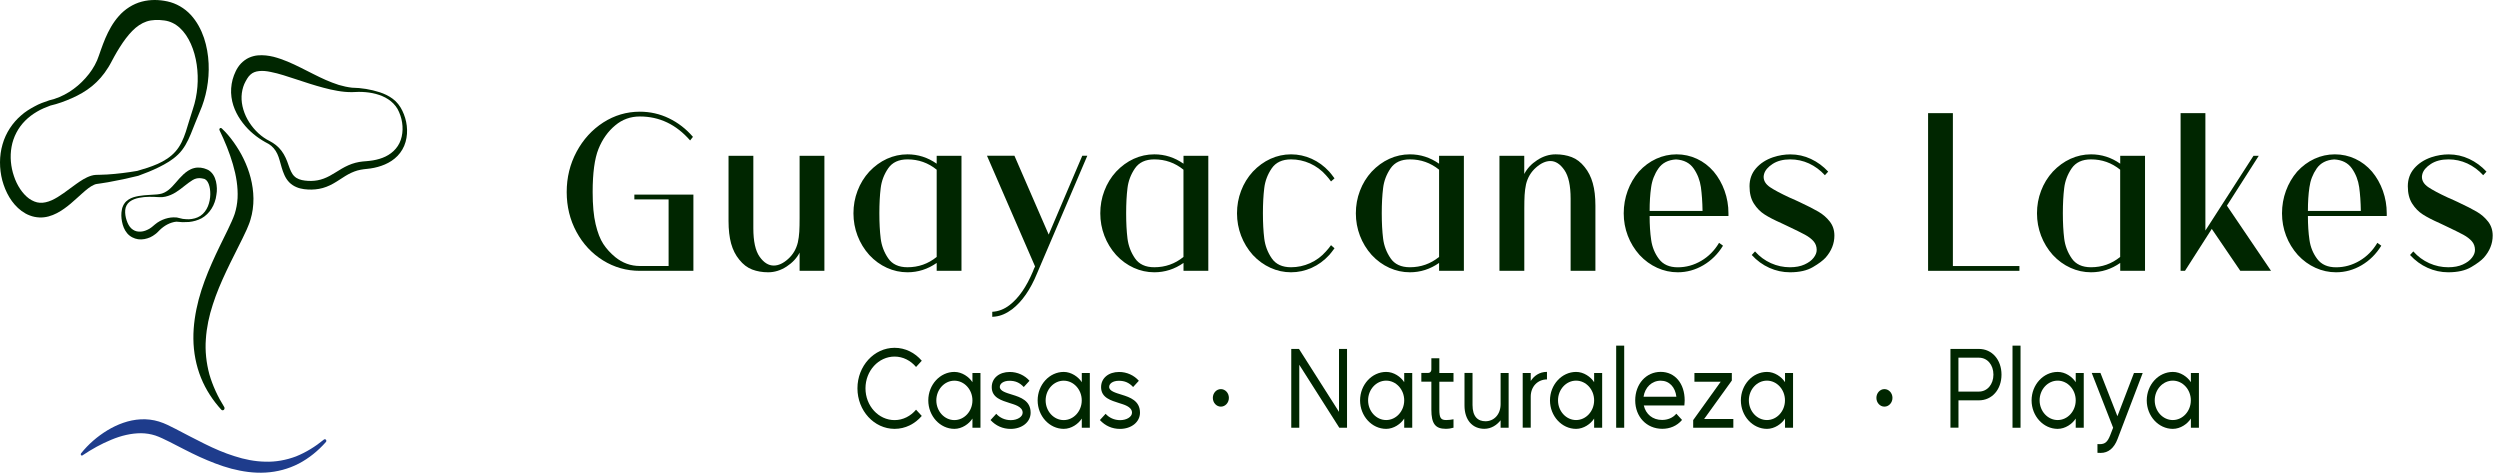 <svg width="275" height="52" viewBox="0 0 275 52" fill="none" xmlns="http://www.w3.org/2000/svg">
<path d="M5.423 11.035C6.961 10.689 8.366 9.762 9.405 8.59C9.932 8.004 10.371 7.355 10.679 6.641C10.757 6.465 10.82 6.279 10.884 6.098L11.104 5.469C11.255 5.049 11.411 4.623 11.591 4.202C11.957 3.361 12.406 2.514 13.07 1.768C13.719 1.023 14.627 0.431 15.593 0.181C16.559 -0.075 17.525 -0.037 18.409 0.154C19.375 0.357 20.302 0.895 20.98 1.63C21.663 2.37 22.127 3.259 22.439 4.17C22.742 5.086 22.903 6.029 22.947 6.966C23.035 8.835 22.683 10.705 21.956 12.345C21.62 13.128 21.322 13.932 20.985 14.747C20.653 15.556 20.229 16.387 19.59 16.994C18.96 17.607 18.223 18.022 17.482 18.39C16.74 18.757 15.979 19.061 15.212 19.337H15.207L15.188 19.343C14.09 19.614 12.997 19.849 11.879 20.046C11.601 20.094 11.318 20.142 11.04 20.179C10.903 20.2 10.742 20.216 10.63 20.238C10.533 20.253 10.435 20.285 10.332 20.333C9.918 20.514 9.493 20.871 9.078 21.239C8.234 21.979 7.395 22.852 6.253 23.449C5.687 23.742 5.018 23.96 4.311 23.918C3.959 23.901 3.613 23.832 3.286 23.704C2.959 23.587 2.657 23.412 2.374 23.209C1.256 22.373 0.602 21.122 0.251 19.838C-0.086 18.544 -0.091 17.149 0.28 15.876C0.641 14.598 1.393 13.495 2.315 12.702C2.769 12.292 3.281 11.983 3.798 11.706C4.316 11.413 4.862 11.221 5.423 11.035ZM5.55 11.61C5.057 11.796 4.54 11.999 4.072 12.281C3.598 12.558 3.154 12.888 2.769 13.277C1.993 14.054 1.461 15.072 1.271 16.153C1.075 17.234 1.188 18.363 1.534 19.375C1.866 20.387 2.466 21.308 3.198 21.846C3.564 22.101 3.974 22.282 4.384 22.304C4.589 22.32 4.799 22.299 5.018 22.251C5.233 22.203 5.458 22.133 5.682 22.032C6.58 21.628 7.453 20.903 8.405 20.221C8.888 19.886 9.391 19.529 10.04 19.327C10.201 19.279 10.376 19.242 10.557 19.236C10.718 19.226 10.835 19.231 10.982 19.226C11.255 19.22 11.528 19.21 11.801 19.194C12.899 19.124 14.007 18.986 15.095 18.799L15.076 18.805C15.847 18.587 16.613 18.352 17.345 18.027C18.072 17.703 18.77 17.271 19.302 16.664C19.838 16.067 20.17 15.306 20.439 14.496C20.702 13.687 20.931 12.84 21.215 12.004C21.746 10.422 21.873 8.718 21.639 7.11C21.41 5.512 20.775 3.973 19.775 3.062C19.277 2.61 18.711 2.338 18.091 2.253C17.394 2.157 16.72 2.168 16.135 2.359C15.549 2.556 15.037 2.908 14.554 3.398C14.07 3.888 13.617 4.5 13.187 5.177C12.973 5.512 12.763 5.869 12.563 6.231L12.265 6.785C12.153 6.998 12.04 7.206 11.914 7.403C11.421 8.207 10.816 8.91 10.128 9.469C9.44 10.034 8.683 10.454 7.917 10.795C7.136 11.141 6.346 11.429 5.55 11.61Z" fill="#002600"/>
<path d="M23.806 21.414C23.767 21.713 23.713 21.968 23.616 22.229C23.572 22.357 23.513 22.48 23.464 22.602C23.401 22.719 23.342 22.842 23.269 22.953C22.986 23.406 22.601 23.774 22.171 24.013C21.732 24.242 21.263 24.37 20.79 24.418C20.551 24.434 20.317 24.434 20.078 24.439C19.843 24.413 19.604 24.397 19.365 24.381L19.394 24.386C19.067 24.413 18.706 24.535 18.399 24.695C18.087 24.86 17.799 25.078 17.545 25.329L17.345 25.531C17.262 25.611 17.179 25.691 17.086 25.755C16.906 25.893 16.715 26.016 16.515 26.106C16.11 26.282 15.661 26.378 15.203 26.319C14.749 26.255 14.29 26.026 13.983 25.654C13.67 25.281 13.505 24.823 13.421 24.381C13.334 23.939 13.314 23.486 13.412 23.033C13.426 22.975 13.431 22.922 13.451 22.863L13.514 22.703C13.548 22.591 13.612 22.495 13.675 22.4C13.797 22.208 13.968 22.064 14.144 21.947C14.495 21.718 14.89 21.628 15.271 21.558C15.656 21.494 16.037 21.462 16.423 21.441L16.998 21.404C17.189 21.388 17.389 21.388 17.56 21.345C17.921 21.297 18.243 21.116 18.531 20.898C19.111 20.445 19.526 19.785 20.161 19.194C20.478 18.906 20.858 18.613 21.346 18.491C21.834 18.363 22.342 18.448 22.771 18.634L22.718 18.619C22.801 18.645 22.82 18.656 22.864 18.677C22.903 18.698 22.937 18.714 22.971 18.736C23.035 18.778 23.098 18.821 23.152 18.874C23.264 18.97 23.357 19.087 23.44 19.204C23.601 19.444 23.694 19.705 23.757 19.955C23.82 20.211 23.84 20.456 23.855 20.701C23.855 20.823 23.855 20.94 23.85 21.063L23.806 21.414ZM23.132 21.377L23.123 21.068L23.093 20.775C23.059 20.589 23.025 20.403 22.957 20.243C22.893 20.083 22.815 19.939 22.718 19.843C22.669 19.795 22.62 19.753 22.571 19.726C22.547 19.71 22.522 19.7 22.503 19.689C22.493 19.684 22.479 19.678 22.474 19.678C22.469 19.678 22.444 19.673 22.479 19.684L22.425 19.668C22.127 19.593 21.854 19.566 21.595 19.636C21.332 19.694 21.058 19.881 20.771 20.088C20.19 20.504 19.57 21.111 18.785 21.441C18.399 21.601 17.984 21.713 17.574 21.686C17.364 21.691 17.184 21.665 16.994 21.659C16.803 21.654 16.613 21.643 16.423 21.649C16.042 21.654 15.666 21.686 15.295 21.761C14.929 21.835 14.563 21.963 14.271 22.181C13.978 22.405 13.802 22.746 13.773 23.113C13.744 23.481 13.807 23.875 13.929 24.237C14.046 24.594 14.217 24.919 14.451 25.132C14.685 25.345 14.968 25.467 15.271 25.478C15.573 25.499 15.896 25.43 16.193 25.286C16.345 25.222 16.491 25.137 16.623 25.036C16.696 24.993 16.75 24.929 16.818 24.881C16.876 24.839 16.974 24.748 17.052 24.684C17.384 24.402 17.774 24.2 18.174 24.067C18.579 23.939 18.98 23.88 19.419 23.923H19.438H19.448C19.668 23.976 19.882 24.029 20.107 24.077C20.326 24.093 20.551 24.131 20.775 24.12C21.22 24.099 21.664 23.992 22.039 23.747C22.415 23.497 22.693 23.119 22.869 22.698C23.04 22.288 23.128 21.803 23.132 21.377Z" fill="#002600"/>
<path d="M24.386 14.118C24.889 14.587 25.328 15.114 25.733 15.684C26.133 16.254 26.504 16.855 26.812 17.505C27.436 18.794 27.861 20.264 27.88 21.835C27.885 22.618 27.783 23.417 27.549 24.173C27.495 24.365 27.427 24.551 27.353 24.732C27.285 24.924 27.212 25.089 27.139 25.249C26.992 25.573 26.841 25.888 26.69 26.197C26.085 27.443 25.46 28.625 24.894 29.834C24.328 31.038 23.806 32.252 23.41 33.498C23 34.739 22.727 36.022 22.644 37.316C22.547 38.611 22.693 39.916 23.03 41.178C23.396 42.434 23.957 43.643 24.665 44.772C24.728 44.879 24.704 45.017 24.611 45.092C24.528 45.156 24.416 45.14 24.343 45.065C23.43 44.069 22.649 42.887 22.108 41.556C21.571 40.224 21.288 38.749 21.273 37.274C21.254 35.799 21.493 34.34 21.854 32.95C22.225 31.559 22.737 30.233 23.298 28.961C23.859 27.688 24.479 26.458 25.065 25.259C25.348 24.657 25.645 24.045 25.816 23.529C25.992 22.975 26.099 22.399 26.133 21.792C26.192 20.589 25.987 19.316 25.616 18.059C25.25 16.802 24.743 15.556 24.152 14.336L24.147 14.326C24.108 14.241 24.137 14.134 24.216 14.091C24.269 14.065 24.338 14.075 24.386 14.118Z" fill="#002600"/>
<path d="M38.714 9.645C39.748 9.661 40.783 9.831 41.778 10.15C42.276 10.316 42.764 10.539 43.203 10.869C43.647 11.194 44.013 11.663 44.257 12.18C44.755 13.202 44.945 14.443 44.613 15.609C44.452 16.19 44.14 16.722 43.735 17.143C43.33 17.564 42.842 17.873 42.334 18.091C41.827 18.309 41.3 18.448 40.773 18.528C40.641 18.554 40.509 18.56 40.378 18.576L40.002 18.618C39.768 18.65 39.533 18.693 39.304 18.757C38.85 18.89 38.416 19.098 37.991 19.358C37.562 19.619 37.133 19.928 36.654 20.195C36.176 20.466 35.639 20.679 35.093 20.775C34.541 20.876 33.995 20.876 33.443 20.807C33.165 20.765 32.882 20.706 32.604 20.583C32.326 20.466 32.048 20.291 31.818 20.056C31.589 19.822 31.413 19.54 31.287 19.257C31.16 18.975 31.062 18.698 30.984 18.427C30.818 17.894 30.721 17.383 30.506 16.93C30.296 16.477 29.964 16.073 29.53 15.822C28.603 15.348 27.705 14.704 26.978 13.857C26.612 13.431 26.28 12.962 26.011 12.43C25.743 11.903 25.543 11.312 25.46 10.678C25.372 10.044 25.421 9.378 25.587 8.745C25.675 8.43 25.787 8.127 25.928 7.839C26.07 7.541 26.265 7.237 26.514 6.976C26.763 6.721 27.061 6.497 27.378 6.353C27.695 6.21 28.022 6.124 28.339 6.092C28.969 6.034 29.549 6.119 30.091 6.247C31.174 6.529 32.136 6.976 33.072 7.44C34.01 7.903 34.917 8.393 35.849 8.803C36.313 9.005 36.786 9.187 37.264 9.341C37.742 9.485 38.245 9.591 38.714 9.645ZM38.718 10.134C38.172 10.14 37.66 10.087 37.137 9.996C36.62 9.911 36.108 9.794 35.6 9.655C34.59 9.389 33.6 9.064 32.624 8.739C31.652 8.425 30.696 8.089 29.779 7.914C29.325 7.818 28.881 7.77 28.495 7.818C28.105 7.86 27.802 7.978 27.549 8.207C27.417 8.318 27.305 8.468 27.188 8.649C27.066 8.84 26.968 9.043 26.87 9.245C26.695 9.661 26.592 10.118 26.573 10.592C26.534 11.551 26.856 12.584 27.417 13.458C27.983 14.331 28.749 15.066 29.671 15.519C30.149 15.769 30.613 16.115 30.965 16.589C31.321 17.058 31.555 17.622 31.726 18.134C31.906 18.645 32.077 19.108 32.375 19.385C32.663 19.673 33.082 19.811 33.541 19.864C34.005 19.923 34.488 19.918 34.941 19.832C35.4 19.747 35.834 19.577 36.264 19.348C36.693 19.119 37.123 18.826 37.591 18.554C38.06 18.283 38.567 18.043 39.104 17.905C39.372 17.835 39.646 17.788 39.914 17.761L40.3 17.729C40.422 17.718 40.544 17.713 40.666 17.692C41.149 17.638 41.627 17.532 42.076 17.361C42.969 17.026 43.755 16.36 44.081 15.396C44.413 14.443 44.325 13.303 43.906 12.35C43.511 11.37 42.632 10.742 41.676 10.433C40.739 10.118 39.719 10.065 38.718 10.134Z" fill="#002600"/>
<path d="M8.913 49.874C9.728 48.852 10.708 48.011 11.806 47.34C12.904 46.679 14.149 46.194 15.486 46.125C16.149 46.093 16.832 46.168 17.486 46.37C18.165 46.578 18.706 46.876 19.263 47.153C20.366 47.723 21.434 48.298 22.513 48.825C23.586 49.358 24.679 49.832 25.792 50.178C26.9 50.54 28.041 50.764 29.183 50.785C30.325 50.822 31.467 50.615 32.56 50.205C33.644 49.768 34.678 49.134 35.63 48.351C35.703 48.293 35.805 48.303 35.864 48.383C35.913 48.458 35.908 48.559 35.849 48.623C35 49.582 33.995 50.407 32.863 50.998C31.726 51.584 30.472 51.914 29.203 51.983C27.934 52.058 26.67 51.872 25.46 51.557C24.245 51.233 23.079 50.764 21.947 50.253C20.814 49.736 19.726 49.145 18.648 48.602C18.106 48.335 17.564 48.064 17.081 47.904C16.579 47.744 16.052 47.659 15.515 47.654C14.437 47.654 13.319 47.92 12.241 48.373C11.157 48.815 10.098 49.406 9.078 50.088L9.074 50.093C9.015 50.13 8.937 50.114 8.898 50.045C8.874 49.986 8.878 49.922 8.913 49.874Z" fill="#1E3C8C"/>
<path d="M76.274 21.409V29.791H70.379C68.915 29.791 67.563 29.408 66.334 28.646C65.104 27.879 64.128 26.835 63.411 25.509C62.693 24.183 62.337 22.719 62.337 21.121C62.337 19.523 62.698 18.048 63.425 16.69C64.152 15.338 65.128 14.267 66.358 13.473C67.588 12.685 68.93 12.286 70.379 12.286C71.506 12.286 72.575 12.525 73.58 13.01C74.585 13.495 75.469 14.177 76.225 15.055L75.913 15.449C74.38 13.692 72.541 12.813 70.384 12.813C69.354 12.813 68.451 13.138 67.68 13.788C66.875 14.453 66.26 15.322 65.831 16.387C65.406 17.452 65.192 19.028 65.192 21.116C65.192 22.559 65.299 23.741 65.519 24.663C65.738 25.584 66.016 26.308 66.363 26.835C66.709 27.363 67.149 27.847 67.68 28.284C68.486 28.934 69.388 29.259 70.384 29.259H73.546V21.936H69.779V21.409H76.274Z" fill="#002600"/>
<path d="M80.139 24.306V17.138H82.867V25.099C82.867 26.543 83.096 27.587 83.555 28.236C84.013 28.886 84.531 29.211 85.111 29.211C85.629 29.211 86.156 28.971 86.692 28.487C87.234 28.002 87.59 27.395 87.766 26.655C87.844 26.287 87.898 25.898 87.922 25.494C87.946 25.089 87.956 24.588 87.956 23.992V17.138H90.684V29.791H87.956V27.789C87.649 28.385 87.175 28.897 86.531 29.317C85.887 29.738 85.209 29.951 84.501 29.951C83.857 29.951 83.272 29.85 82.74 29.648C82.208 29.445 81.734 29.083 81.315 28.556C80.91 28.066 80.612 27.475 80.422 26.788C80.236 26.101 80.139 25.275 80.139 24.306Z" fill="#002600"/>
<path d="M105.763 17.138V29.791H103.035V28.923C102.054 29.61 100.98 29.951 99.824 29.951C99.033 29.951 98.282 29.786 97.564 29.461C96.847 29.137 96.198 28.668 95.622 28.05C95.056 27.416 94.627 26.708 94.329 25.93C94.031 25.148 93.88 24.327 93.88 23.465C93.88 22.602 94.027 21.776 94.329 20.988C94.627 20.2 95.056 19.497 95.622 18.879C96.203 18.267 96.852 17.793 97.564 17.468C98.282 17.143 99.033 16.978 99.824 16.978C100.985 16.978 102.054 17.319 103.035 18.006V17.138H105.763ZM103.035 28.263V18.666C102.103 17.91 101.029 17.532 99.824 17.532C98.858 17.532 98.15 17.862 97.696 18.523C97.247 19.183 96.969 19.907 96.876 20.695C96.779 21.483 96.73 22.41 96.73 23.465C96.73 24.519 96.779 25.441 96.876 26.234C96.974 27.022 97.247 27.752 97.696 28.407C98.145 29.067 98.858 29.397 99.824 29.397C101.029 29.397 102.103 29.019 103.035 28.263Z" fill="#002600"/>
<path d="M119.602 17.138L114.073 30.079C113.346 31.853 112.438 33.163 111.345 34.01C110.716 34.483 110.091 34.755 109.461 34.824L109.149 34.851V34.297C109.827 34.26 110.462 34.015 111.057 33.557C112.058 32.785 112.907 31.554 113.619 29.866C113.683 29.674 113.766 29.488 113.858 29.312L108.568 17.133H111.589L115.356 25.803L119.05 17.133H119.602V17.138Z" fill="#002600"/>
<path d="M132.914 17.138V29.791H130.186V28.923C129.205 29.61 128.132 29.951 126.975 29.951C126.185 29.951 125.433 29.786 124.716 29.461C123.999 29.137 123.35 28.668 122.774 28.05C122.208 27.416 121.778 26.708 121.481 25.93C121.183 25.148 121.032 24.327 121.032 23.465C121.032 22.602 121.178 21.776 121.481 20.988C121.778 20.2 122.208 19.497 122.774 18.879C123.354 18.267 124.003 17.793 124.716 17.468C125.433 17.143 126.185 16.978 126.975 16.978C128.137 16.978 129.205 17.319 130.186 18.006V17.138H132.914ZM130.181 28.263V18.666C129.249 17.91 128.176 17.532 126.97 17.532C126.004 17.532 125.297 17.862 124.843 18.523C124.394 19.183 124.116 19.907 124.023 20.695C123.925 21.483 123.877 22.41 123.877 23.465C123.877 24.519 123.925 25.441 124.023 26.234C124.121 27.022 124.394 27.752 124.843 28.407C125.292 29.067 126.004 29.397 126.97 29.397C128.181 29.397 129.249 29.019 130.181 28.263Z" fill="#002600"/>
<path d="M146.412 26.969L146.797 27.31C146.539 27.661 146.348 27.906 146.216 28.05C145.65 28.668 145.006 29.137 144.284 29.461C143.557 29.786 142.801 29.951 142.015 29.951C141.224 29.951 140.473 29.786 139.756 29.461C139.038 29.137 138.389 28.668 137.813 28.05C137.247 27.416 136.818 26.708 136.52 25.93C136.223 25.148 136.071 24.327 136.071 23.465C136.071 22.602 136.218 21.776 136.52 20.988C136.818 20.2 137.247 19.497 137.813 18.879C138.394 18.267 139.043 17.793 139.756 17.468C140.473 17.143 141.224 16.978 142.015 16.978C142.805 16.978 143.562 17.143 144.284 17.468C145.006 17.793 145.65 18.262 146.216 18.879C146.343 19.018 146.539 19.268 146.797 19.619L146.412 19.96C146.251 19.731 146.065 19.502 145.855 19.273C145.358 18.709 144.772 18.283 144.103 17.979C143.435 17.681 142.737 17.532 142.015 17.532C141.049 17.532 140.341 17.862 139.887 18.523C139.438 19.183 139.16 19.907 139.068 20.695C138.97 21.483 138.921 22.41 138.921 23.465C138.921 24.519 138.97 25.441 139.068 26.234C139.165 27.022 139.438 27.752 139.887 28.407C140.336 29.067 141.049 29.397 142.015 29.397C142.742 29.397 143.435 29.248 144.103 28.95C144.772 28.652 145.358 28.221 145.855 27.656C146.065 27.427 146.251 27.198 146.412 26.969Z" fill="#002600"/>
<path d="M161.027 17.138V29.791H158.299V28.923C157.318 29.61 156.245 29.951 155.088 29.951C154.298 29.951 153.546 29.786 152.829 29.461C152.111 29.137 151.462 28.668 150.887 28.05C150.32 27.416 149.891 26.708 149.593 25.93C149.296 25.148 149.144 24.327 149.144 23.465C149.144 22.602 149.291 21.776 149.593 20.988C149.891 20.2 150.32 19.497 150.887 18.879C151.467 18.267 152.116 17.793 152.829 17.468C153.546 17.143 154.298 16.978 155.088 16.978C156.249 16.978 157.318 17.319 158.299 18.006V17.138H161.027ZM158.299 28.263V18.666C157.367 17.91 156.293 17.532 155.088 17.532C154.122 17.532 153.414 17.862 152.96 18.523C152.511 19.183 152.233 19.907 152.141 20.695C152.043 21.483 151.994 22.41 151.994 23.465C151.994 24.519 152.043 25.441 152.141 26.234C152.238 27.022 152.511 27.752 152.96 28.407C153.409 29.067 154.122 29.397 155.088 29.397C156.293 29.397 157.362 29.019 158.299 28.263Z" fill="#002600"/>
<path d="M175.495 22.623V29.791H172.768V21.856C172.768 20.413 172.538 19.364 172.08 18.703C171.621 18.043 171.108 17.713 170.547 17.713C170.03 17.713 169.498 17.953 168.952 18.437C168.405 18.922 168.044 19.529 167.863 20.269C167.78 20.658 167.732 21.047 167.707 21.441C167.683 21.835 167.673 22.336 167.673 22.932V29.786H164.94V17.138H167.668V19.14C167.976 18.544 168.449 18.032 169.093 17.612C169.737 17.191 170.415 16.978 171.123 16.978C171.767 16.978 172.353 17.079 172.885 17.282C173.417 17.484 173.89 17.846 174.31 18.373C174.71 18.863 175.012 19.454 175.203 20.142C175.398 20.828 175.495 21.654 175.495 22.623Z" fill="#002600"/>
<path d="M190.13 23.758H181.459C181.459 24.727 181.512 25.6 181.629 26.394C181.742 27.187 182.03 27.885 182.488 28.492C182.947 29.099 183.635 29.403 184.552 29.403C185.47 29.403 186.334 29.163 187.139 28.689C187.944 28.215 188.598 27.555 189.096 26.713L189.53 27.027C188.969 27.944 188.246 28.657 187.368 29.174C186.49 29.69 185.553 29.951 184.552 29.951C183.762 29.951 183.01 29.786 182.293 29.461C181.576 29.137 180.927 28.668 180.351 28.05C179.785 27.416 179.355 26.708 179.058 25.93C178.76 25.148 178.609 24.327 178.609 23.465C178.609 22.602 178.755 21.776 179.043 20.988C179.331 20.2 179.746 19.497 180.273 18.879C180.834 18.267 181.473 17.793 182.181 17.468C182.888 17.143 183.64 16.978 184.426 16.978C185.216 16.978 185.958 17.143 186.66 17.468C187.363 17.793 187.978 18.262 188.51 18.879C189.027 19.497 189.422 20.2 189.705 20.988C189.989 21.782 190.13 22.607 190.13 23.465V23.758ZM181.459 23.204H187.28C187.266 22.218 187.202 21.35 187.1 20.594C186.992 19.838 186.729 19.151 186.304 18.538C185.88 17.926 185.231 17.59 184.362 17.537C183.493 17.59 182.844 17.926 182.42 18.538C181.995 19.156 181.727 19.843 181.624 20.61C181.512 21.372 181.459 22.234 181.459 23.204Z" fill="#002600"/>
<path d="M196.894 29.951C196.103 29.951 195.347 29.786 194.624 29.461C193.902 29.137 193.258 28.668 192.692 28.05L193.053 27.656C193.551 28.221 194.136 28.647 194.805 28.95C195.474 29.248 196.171 29.398 196.894 29.398C197.523 29.398 198.055 29.296 198.499 29.094C198.943 28.892 199.275 28.647 199.499 28.354C199.724 28.066 199.836 27.779 199.836 27.496C199.836 27.129 199.724 26.809 199.499 26.548C199.275 26.287 198.958 26.042 198.558 25.824C198.157 25.606 197.489 25.275 196.552 24.833L195.947 24.546C195.19 24.21 194.576 23.896 194.112 23.598C193.644 23.3 193.248 22.9 192.931 22.4C192.609 21.899 192.448 21.26 192.448 20.488C192.448 19.715 192.687 19.055 193.16 18.512C193.634 17.969 194.258 17.564 195.034 17.298C195.678 17.085 196.313 16.983 196.942 16.983C197.733 16.983 198.484 17.148 199.202 17.484C199.919 17.82 200.549 18.283 201.1 18.879L200.739 19.273C200.222 18.709 199.641 18.283 198.987 17.979C198.333 17.681 197.645 17.532 196.923 17.532C196.152 17.532 195.508 17.697 194.99 18.032C194.473 18.368 194.161 18.735 194.049 19.14C194.014 19.279 194 19.385 194 19.454C194 19.896 194.234 20.269 194.702 20.589C195.171 20.903 195.879 21.281 196.83 21.723C196.976 21.776 197.191 21.872 197.484 22.011L197.943 22.224C198.845 22.645 199.538 23.001 200.031 23.289C200.524 23.576 200.939 23.939 201.276 24.37C201.612 24.801 201.783 25.313 201.783 25.915C201.783 26.793 201.461 27.603 200.817 28.338C200.529 28.652 200.065 29.003 199.426 29.376C198.782 29.76 197.943 29.951 196.894 29.951Z" fill="#002600"/>
<path d="M214.817 29.264H222.137V29.791H212.089V12.446H214.817V29.264Z" fill="#002600"/>
<path d="M235.952 17.138V29.791H233.224V28.923C232.243 29.61 231.169 29.951 230.013 29.951C229.222 29.951 228.471 29.786 227.754 29.461C227.036 29.137 226.387 28.668 225.811 28.05C225.245 27.416 224.816 26.708 224.518 25.93C224.221 25.148 224.069 24.327 224.069 23.465C224.069 22.602 224.216 21.776 224.518 20.988C224.816 20.2 225.245 19.497 225.811 18.879C226.392 18.267 227.041 17.793 227.754 17.468C228.471 17.143 229.222 16.978 230.013 16.978C231.174 16.978 232.243 17.319 233.224 18.006V17.138H235.952ZM233.219 28.263V18.666C232.287 17.91 231.213 17.532 230.008 17.532C229.042 17.532 228.334 17.862 227.88 18.523C227.432 19.183 227.153 19.907 227.061 20.695C226.963 21.483 226.914 22.41 226.914 23.465C226.914 24.519 226.963 25.441 227.061 26.234C227.158 27.022 227.432 27.752 227.88 28.407C228.329 29.067 229.042 29.397 230.008 29.397C231.213 29.397 232.287 29.019 233.219 28.263Z" fill="#002600"/>
<path d="M244.96 22.623L249.815 29.791H246.433L243.296 25.179L240.348 29.791H239.865V12.446H242.593V25.36L247.883 17.138H248.463L244.96 22.623Z" fill="#002600"/>
<path d="M262.542 23.758H253.87C253.87 24.727 253.924 25.6 254.041 26.394C254.153 27.187 254.441 27.885 254.9 28.492C255.359 29.099 256.047 29.403 256.964 29.403C257.882 29.403 258.745 29.163 259.55 28.689C260.356 28.215 261.01 27.555 261.507 26.713L261.942 27.027C261.376 27.944 260.658 28.657 259.78 29.174C258.901 29.69 257.965 29.951 256.964 29.951C256.174 29.951 255.422 29.786 254.705 29.461C253.987 29.137 253.338 28.668 252.763 28.05C252.197 27.416 251.767 26.708 251.469 25.93C251.172 25.148 251.021 24.327 251.021 23.465C251.021 22.602 251.167 21.776 251.455 20.988C251.743 20.2 252.157 19.497 252.685 18.879C253.246 18.267 253.885 17.793 254.593 17.468C255.3 17.143 256.052 16.978 256.837 16.978C257.628 16.978 258.37 17.143 259.072 17.468C259.775 17.793 260.39 18.262 260.922 18.879C261.439 19.497 261.834 20.2 262.117 20.988C262.4 21.782 262.542 22.607 262.542 23.465V23.758ZM253.87 23.204H259.692C259.677 22.218 259.614 21.35 259.511 20.594C259.404 19.838 259.141 19.151 258.716 18.538C258.291 17.926 257.642 17.59 256.774 17.537C255.905 17.59 255.256 17.926 254.832 18.538C254.407 19.156 254.139 19.843 254.036 20.61C253.924 21.372 253.87 22.234 253.87 23.204Z" fill="#002600"/>
<path d="M269.305 29.951C268.515 29.951 267.758 29.786 267.036 29.461C266.314 29.137 265.67 28.668 265.104 28.05L265.465 27.656C265.963 28.221 266.548 28.647 267.217 28.95C267.885 29.248 268.583 29.398 269.305 29.398C269.935 29.398 270.467 29.296 270.911 29.094C271.355 28.892 271.687 28.647 271.911 28.354C272.136 28.066 272.248 27.779 272.248 27.496C272.248 27.129 272.136 26.809 271.911 26.548C271.687 26.287 271.369 26.042 270.969 25.824C270.569 25.606 269.901 25.275 268.964 24.833L268.359 24.546C267.602 24.21 266.987 23.896 266.524 23.598C266.055 23.3 265.66 22.9 265.343 22.4C265.021 21.899 264.86 21.26 264.86 20.488C264.86 19.715 265.099 19.055 265.572 18.512C266.046 17.969 266.67 17.564 267.446 17.298C268.09 17.085 268.725 16.983 269.354 16.983C270.145 16.983 270.896 17.148 271.613 17.484C272.331 17.82 272.96 18.283 273.512 18.879L273.151 19.273C272.633 18.709 272.053 18.283 271.399 17.979C270.745 17.681 270.057 17.532 269.335 17.532C268.564 17.532 267.919 17.697 267.402 18.032C266.885 18.368 266.573 18.735 266.46 19.14C266.426 19.279 266.412 19.385 266.412 19.454C266.412 19.896 266.646 20.269 267.114 20.589C267.583 20.903 268.29 21.281 269.242 21.723C269.388 21.776 269.603 21.872 269.896 22.011L270.354 22.224C271.257 22.645 271.95 23.001 272.443 23.289C272.936 23.576 273.351 23.939 273.687 24.37C274.024 24.801 274.195 25.313 274.195 25.915C274.195 26.793 273.873 27.603 273.229 28.338C272.941 28.652 272.477 29.003 271.838 29.376C271.194 29.76 270.35 29.951 269.305 29.951Z" fill="#002600"/>
<path d="M101.395 39.681L100.766 40.368C100.18 39.671 99.341 39.223 98.404 39.223C96.637 39.223 95.203 40.789 95.203 42.717C95.203 44.645 96.637 46.211 98.404 46.211C99.341 46.211 100.18 45.763 100.766 45.065L101.395 45.752C100.644 46.631 99.585 47.174 98.404 47.174C96.154 47.174 94.319 45.177 94.319 42.717C94.319 40.256 96.149 38.259 98.404 38.259C99.585 38.259 100.644 38.803 101.395 39.681Z" fill="#002600"/>
<path d="M106.968 42.04V41.029H107.851V47.052H106.968V46.04C106.592 46.631 105.821 47.174 104.982 47.174C103.406 47.174 102.112 45.763 102.112 44.043C102.112 42.323 103.406 40.911 104.982 40.911C105.821 40.911 106.592 41.455 106.968 42.04ZM102.996 44.043C102.996 45.236 103.889 46.21 104.982 46.21C106.075 46.21 106.968 45.236 106.968 44.043C106.968 42.85 106.075 41.875 104.982 41.875C103.889 41.875 102.996 42.85 102.996 44.043Z" fill="#002600"/>
<path d="M113.243 41.886L112.614 42.573C112.16 42.078 111.667 41.886 111.047 41.886C110.374 41.886 109.979 42.2 109.979 42.562C109.979 43.02 110.696 43.212 111.36 43.42C112.263 43.697 113.37 44.08 113.37 45.395C113.37 46.418 112.433 47.179 111.165 47.179C110.315 47.179 109.544 46.844 108.959 46.205L109.588 45.518C109.974 45.949 110.535 46.216 111.189 46.216C111.906 46.216 112.492 45.853 112.492 45.395C112.492 44.708 111.531 44.49 111.067 44.336C110.218 44.059 109.091 43.771 109.091 42.589C109.091 41.577 109.93 40.917 111.067 40.917C111.921 40.911 112.736 41.295 113.243 41.886Z" fill="#002600"/>
<path d="M118.997 42.04V41.029H119.88V47.052H118.997V46.04C118.621 46.631 117.85 47.174 117.011 47.174C115.435 47.174 114.141 45.763 114.141 44.043C114.141 42.323 115.435 40.911 117.011 40.911C117.845 40.911 118.621 41.455 118.997 42.04ZM115.02 44.043C115.02 45.236 115.913 46.21 117.006 46.21C118.099 46.21 118.992 45.236 118.992 44.043C118.992 42.85 118.099 41.875 117.006 41.875C115.913 41.875 115.02 42.85 115.02 44.043Z" fill="#002600"/>
<path d="M125.272 41.886L124.643 42.573C124.189 42.078 123.696 41.886 123.076 41.886C122.403 41.886 122.007 42.2 122.007 42.562C122.007 43.02 122.725 43.212 123.388 43.42C124.291 43.697 125.399 44.08 125.399 45.395C125.399 46.418 124.462 47.179 123.193 47.179C122.344 47.179 121.573 46.844 120.988 46.205L121.617 45.518C122.003 45.949 122.564 46.216 123.218 46.216C123.935 46.216 124.521 45.853 124.521 45.395C124.521 44.708 123.559 44.49 123.096 44.336C122.247 44.059 121.119 43.771 121.119 42.589C121.119 41.577 121.959 40.917 123.096 40.917C123.95 40.911 124.765 41.295 125.272 41.886Z" fill="#002600"/>
<path d="M142.888 38.382L147.29 45.305V38.382H148.173V47.052H147.324L142.922 40.128V47.052H142.039V38.382H142.888Z" fill="#002600"/>
<path d="M154.463 42.041V41.029H155.346V47.052H154.463V46.04C154.087 46.631 153.316 47.175 152.477 47.175C150.901 47.175 149.608 45.763 149.608 44.043C149.608 42.323 150.901 40.912 152.477 40.912C153.316 40.906 154.087 41.45 154.463 42.041ZM150.491 44.038C150.491 45.231 151.384 46.205 152.477 46.205C153.57 46.205 154.463 45.231 154.463 44.038C154.463 42.845 153.57 41.87 152.477 41.87C151.384 41.87 150.491 42.845 150.491 44.038Z" fill="#002600"/>
<path d="M158.328 39.415V41.028H159.885V41.992H158.328V45.039C158.328 45.965 158.484 46.205 159.079 46.205C159.387 46.205 159.611 46.168 159.885 46.12V47.046C159.641 47.121 159.353 47.169 159.026 47.169C157.879 47.169 157.45 46.588 157.45 45.071V41.987H156.347V41.023H157.098C157.308 41.023 157.45 40.869 157.45 40.65V39.409H158.328V39.415Z" fill="#002600"/>
<path d="M165.067 47.052V46.232C164.657 46.748 164.042 47.169 163.281 47.169C161.968 47.169 161.095 46.205 161.095 44.602V41.023H161.978V44.554C161.978 45.832 162.564 46.338 163.403 46.338C164.321 46.338 165.067 45.614 165.067 44.448V41.029H165.95V47.052H165.067Z" fill="#002600"/>
<path d="M168.381 41.029V41.907C168.732 41.364 169.317 40.906 170.167 40.906V41.737C169.171 41.737 168.381 42.493 168.381 43.627V47.047H167.497V41.029H168.381Z" fill="#002600"/>
<path d="M175.354 42.041V41.029H176.237V47.052H175.354V46.04C174.978 46.631 174.207 47.175 173.368 47.175C171.792 47.175 170.498 45.763 170.498 44.043C170.498 42.323 171.792 40.912 173.368 40.912C174.202 40.906 174.978 41.45 175.354 42.041ZM171.382 44.038C171.382 45.231 172.275 46.205 173.368 46.205C174.461 46.205 175.354 45.231 175.354 44.038C175.354 42.845 174.461 41.87 173.368 41.87C172.275 41.87 171.382 42.845 171.382 44.038Z" fill="#002600"/>
<path d="M178.662 47.052H177.779V38.02H178.662V47.052Z" fill="#002600"/>
<path d="M182.678 40.906C184.245 40.906 185.314 42.184 185.314 44.038C185.314 44.219 185.289 44.421 185.279 44.602H180.819C181.039 45.566 181.79 46.194 182.83 46.194C183.425 46.194 184.011 45.976 184.396 45.507L185.026 46.194C184.45 46.871 183.659 47.169 182.854 47.169C181.122 47.169 179.873 45.843 179.873 44.038C179.877 42.243 181.068 40.906 182.678 40.906ZM184.401 43.643C184.279 42.573 183.615 41.875 182.678 41.875C181.698 41.875 180.946 42.61 180.79 43.643H184.401Z" fill="#002600"/>
<path d="M190.501 41.029V41.86L187.456 46.088H190.667V47.052H186.25V46.211L189.276 41.993H186.387V41.029H190.501Z" fill="#002600"/>
<path d="M196.352 42.041V41.029H197.235V47.052H196.352V46.04C195.976 46.631 195.205 47.175 194.366 47.175C192.789 47.175 191.496 45.763 191.496 44.043C191.496 42.323 192.789 40.912 194.366 40.912C195.2 40.906 195.976 41.45 196.352 42.041ZM192.375 44.038C192.375 45.231 193.268 46.205 194.361 46.205C195.454 46.205 196.347 45.231 196.347 44.038C196.347 42.845 195.454 41.87 194.361 41.87C193.268 41.87 192.375 42.845 192.375 44.038Z" fill="#002600"/>
<path d="M214.549 38.382H217.681C219.126 38.382 220.165 39.575 220.165 41.209C220.165 42.844 219.126 44.037 217.681 44.037H215.432V47.046H214.549V38.382ZM215.427 39.34V43.074H217.677C218.604 43.074 219.277 42.28 219.277 41.209C219.277 40.123 218.604 39.346 217.686 39.346H215.427V39.34Z" fill="#002600"/>
<path d="M222.259 47.052H221.376V38.02H222.259V47.052Z" fill="#002600"/>
<path d="M228.329 42.041V41.029H229.213V47.052H228.329V46.04C227.954 46.631 227.183 47.175 226.343 47.175C224.767 47.175 223.474 45.763 223.474 44.043C223.474 42.323 224.767 40.912 226.343 40.912C227.183 40.906 227.954 41.45 228.329 42.041ZM224.357 44.038C224.357 45.231 225.25 46.205 226.343 46.205C227.436 46.205 228.329 45.231 228.329 44.038C228.329 42.845 227.436 41.87 226.343 41.87C225.25 41.87 224.357 42.845 224.357 44.038Z" fill="#002600"/>
<path d="M231.052 41.029L232.916 45.784L234.737 41.029H235.698L232.926 48.303C232.541 49.305 231.911 49.821 231.072 49.821C230.96 49.821 230.828 49.821 230.72 49.81V48.847C230.799 48.857 230.877 48.857 230.964 48.857C231.55 48.857 231.823 48.618 232.111 47.904L232.443 47.047L230.091 41.023H231.052V41.029Z" fill="#002600"/>
<path d="M240.997 42.041V41.029H241.881V47.052H240.997V46.04C240.622 46.631 239.851 47.175 239.011 47.175C237.435 47.175 236.142 45.763 236.142 44.043C236.142 42.323 237.435 40.912 239.011 40.912C239.846 40.906 240.622 41.45 240.997 42.041ZM237.02 44.038C237.02 45.231 237.913 46.205 239.006 46.205C240.099 46.205 240.992 45.231 240.992 44.038C240.992 42.845 240.099 41.87 239.006 41.87C237.913 41.87 237.02 42.845 237.02 44.038Z" fill="#002600"/>
<path d="M134.295 44.73C134.783 44.73 135.178 44.298 135.178 43.766C135.178 43.234 134.783 42.802 134.295 42.802C133.807 42.802 133.412 43.234 133.412 43.766C133.412 44.298 133.807 44.73 134.295 44.73Z" fill="#002600"/>
<path d="M207.287 44.73C207.775 44.73 208.171 44.298 208.171 43.766C208.171 43.234 207.775 42.802 207.287 42.802C206.8 42.802 206.404 43.234 206.404 43.766C206.404 44.298 206.8 44.73 207.287 44.73Z" fill="#002600"/>
</svg>
